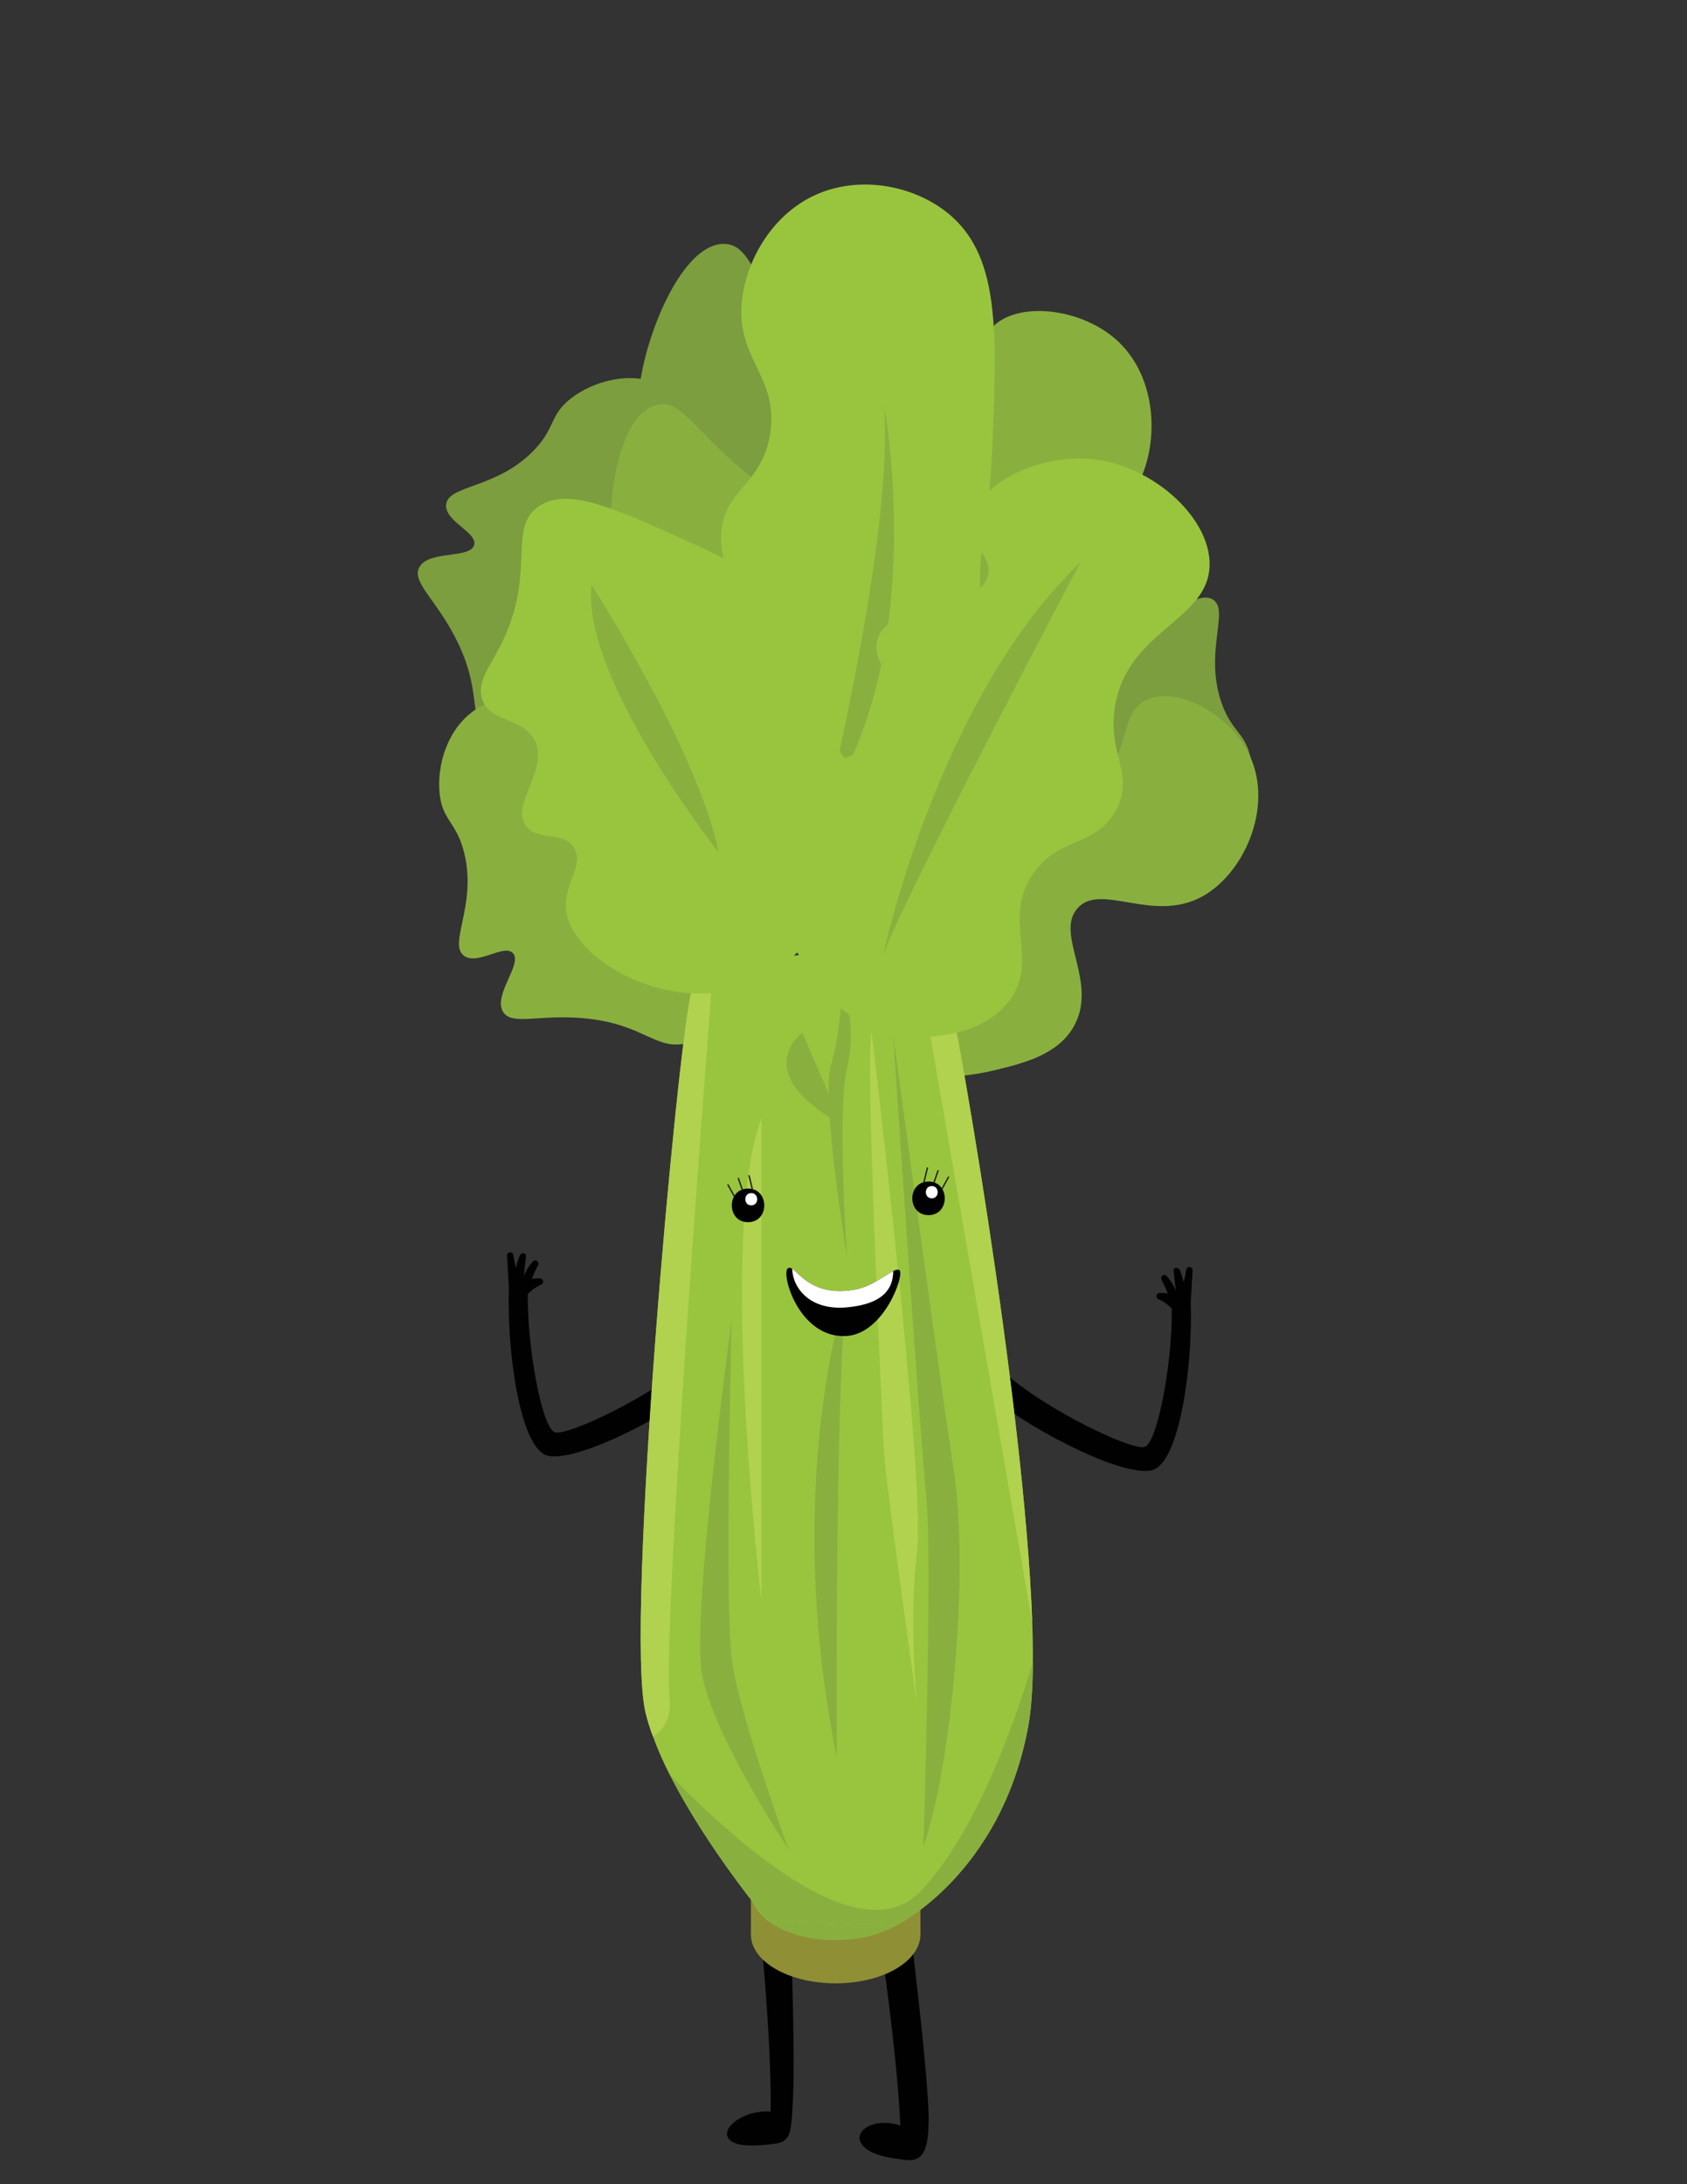 <?xml version="1.0" encoding="iso-8859-1"?>
<!-- Generator: Adobe Illustrator 27.2.0, SVG Export Plug-In . SVG Version: 6.00 Build 0)  -->
<svg version="1.1" id="Layer_1" xmlns="http://www.w3.org/2000/svg" xmlns:xlink="http://www.w3.org/1999/xlink" x="0px" y="0px"
	 viewBox="0 0 612 792" style="enable-background:new 0 0 612 792;" xml:space="preserve">
<rect x="0" y="0" width="612" height="792" fill="#333333" stroke="none"/>
<path style="fill:#010101;" d="M287.648,761.618c1.098-19.364-1.516-85.556-2.463-104.955c-0.103-2.108-14.173-0.636-13.991,0.781
	c2.852,22.219,8.928,77.935,8.342,108.262c-9.712-0.784-17.967,5.877-15.288,9.663c2.261,3.195,9.312,2.925,16.717,1.978
	C287.065,776.566,286.992,773.195,287.648,761.618z"/>
<path style="fill:#010101;" d="M336.877,768.217c-0.12-19.977-9.366-89.617-11.466-110.113c-0.228-2.226-13.741-4.011-13.478-2.487
	c4.114,23.893,13.39,83.551,14.674,115.105c-9.436-3.111-17.011,1.9-14.19,6.489c2.381,3.873,9.182,5.255,16.282,6.014
	C334.548,783.849,336.949,780.161,336.877,768.217z"/>
<path style="fill:#010101;" d="M251.388,493.144c-15.018,13.079-45.094,27.486-49.976,26.255
	c-4.882-1.231-10.271-31.884-9.929-50.202c1.42-1.472,3.074-2.632,4.995-3.467c0.881-0.383,0.674-1.96-0.269-2.107
	c-1.147-0.18-2.256-0.11-3.286,0.18c0.636-1.724,1.384-3.404,2.269-5.035c0.611-1.126-0.896-2.376-1.81-1.395
	c-1.472,1.577-2.595,3.38-3.389,5.339c0.278-2.385,0.556-4.768,0.834-7.154c0.165-1.414-1.822-1.418-2.263-0.324
	c-0.591,1.472-1.055,2.966-1.422,4.483c-0.366-1.568-0.687-3.146-0.946-4.743c-0.209-1.29-2.34-1-2.267,0.279l0.691,11.893
	c-0.009,0.084-0.031,0.158-0.033,0.246c-0.718,22.068,3.946,57.879,14.067,60.43c10.121,2.552,41.999-13.42,58.586-26.661
	C262.043,497.326,254.975,490.02,251.388,493.144z"/>
<path style="fill:#010101;" d="M365.181,498.429c15.018,13.079,45.094,27.486,49.976,26.255s10.271-31.885,9.929-50.202
	c-1.42-1.472-3.074-2.632-4.995-3.467c-0.881-0.383-0.674-1.96,0.268-2.107c1.147-0.18,2.256-0.11,3.287,0.18
	c-0.637-1.724-1.385-3.404-2.269-5.035c-0.612-1.126,0.896-2.375,1.81-1.395c1.472,1.577,2.595,3.38,3.388,5.34
	c-0.278-2.385-0.556-4.769-0.834-7.154c-0.165-1.414,1.822-1.419,2.263-0.324c0.591,1.473,1.055,2.967,1.423,4.483
	c0.366-1.568,0.686-3.146,0.946-4.743c0.21-1.29,2.341-1.001,2.267,0.278l-0.691,11.893c0.009,0.084,0.031,0.158,0.033,0.245
	c0.718,22.068-3.946,57.879-14.067,60.431s-41.998-13.42-58.586-26.661C354.526,502.612,361.595,495.306,365.181,498.429z"/>
<g>
	<path style="fill:#7C9E3E;" d="M165.47,231.774c-7.342-14.545-16.099-20.615-13.418-25.957c3.219-6.413,18.554-3.069,19.959-8.189
		c1.259-4.584-10.69-8.534-10.173-14.599c0.618-7.239,17.984-5.653,31.58-19.463c8.311-8.442,5.766-13.04,13.89-19.238
		c7.78-5.935,20.91-9.953,32.312-4.972c15.108,6.601,22.246,26.846,17.568,40.359c-6.203,17.922-30.192,15.344-34.421,32.632
		c-2.891,11.815,7.32,17.091,5.061,35.73c-0.677,5.589-1.898,15.663-9.566,22.192c-10.799,9.195-30.274,7.861-40.144-1.312
		C168.882,260.373,175.684,252.011,165.47,231.774z"/>
	<path style="fill:#7C9E3E;" d="M394.941,198.474c16.293,0.075,25.681-4.965,29.22-0.148c4.249,5.783-5.702,17.92-1.782,21.5
		c3.51,3.206,12.461-5.64,17.627-2.422c6.166,3.841-3.142,18.587,2.976,36.976c3.74,11.24,8.993,11.064,10.818,21.118
		c1.748,9.628-0.643,23.149-10.263,31.039c-12.749,10.455-34.026,7.606-43.934-2.703c-13.142-13.674,0.061-33.868-13.412-45.495
		c-9.209-7.947-18.551-1.252-34.125-11.739c-4.67-3.144-13.087-8.812-15.415-18.611c-3.279-13.799,6.764-30.537,19.422-35.157
		C367.918,188.509,372.273,198.369,394.941,198.474z"/>
	<path style="fill:#7C9E3E;" d="M297.219,133.237c21.055,24.488,33.095,24.517,35.26,39.02c2.886,19.337-17.19,28.199-12.654,46.881
		c3.887,16.008,20.541,17.384,20.594,29.692c0.057,13.003-18.456,27.525-36.504,27.706c-22.003,0.219-40.988-20.903-42.369-39.538
		c-1.618-21.822,21.388-33.698,15.616-46.141c-5.718-12.325-29.863-4.067-41.561-20.18c-7.431-10.235-4.975-23.607-2.886-34.983
		c3.538-19.266,15.983-47.563,30.057-47.255C273.74,88.68,273.828,106.031,297.219,133.237z"/>
	<path style="fill:#89B03F;" d="M334.29,334.208c12.818-27.166,8.278-37.405,19.777-44.741c15.33-9.782,30.468,3.911,44.616-7.024
		c12.123-9.37,6.979-24.036,17.413-28.748c11.023-4.978,30.376,5.242,37.37,20.503c8.527,18.606-2.216,42.738-17.52,50.975
		c-17.922,9.646-36.73-5.393-45.111,4.228c-8.301,9.528,7.866,26.907-1.385,42.95c-5.877,10.192-18.165,13.175-28.62,15.713
		c-17.705,4.298-46.458,4.454-51.531-7.616C305.345,371.041,320.05,364.388,334.29,334.208z"/>
	<path style="fill:#89B03F;" d="M311.301,231.887c1.755-32.247-6.915-40.603,1.561-52.568c11.302-15.954,31.925-8.453,41.583-25.076
		c8.275-14.244-2.792-26.764,5.689-35.685c8.959-9.424,32.373-7.09,45.523,5.272c16.031,15.071,15.113,43.457,3.212,57.862
		c-13.938,16.869-38.762,9.515-43.209,22.492c-4.404,12.853,18.737,23.606,16.027,43.332c-1.721,12.531-12.749,20.481-22.132,27.246
		c-15.889,11.456-44.458,23.264-54.402,13.3C297.405,280.297,309.351,267.713,311.301,231.887z"/>
	<path style="fill:#89B03F;" d="M283.268,180.884c26.809,18.006,38.424,14.831,44.368,28.236
		c7.925,17.873-9.071,31.755,0.272,48.558c8.005,14.397,24.424,11.294,27.75,23.145c3.513,12.519-10.47,31.443-27.82,36.417
		c-21.152,6.064-45.071-9.248-51.359-26.844c-7.364-20.606,11.655-38.173,2.781-48.633c-8.79-10.36-29.869,4.022-45.431-8.398
		c-9.885-7.89-11.075-21.433-12.087-32.956c-1.714-19.513,2.757-50.101,16.405-53.547
		C248.783,144.177,253.484,160.881,283.268,180.884z"/>
	<g>
		<path style="fill:#99C53E;" d="M266.678,310.426c-3.002-3.411-24.944-28.345-17.147-47.63
			c5.941-14.695,23.881-13.086,27.308-26.673c3.708-14.704-15.954-21.949-15.242-41.914c0.599-16.807,14.754-17.878,17.782-36.834
			c3.347-20.949-12.74-27.161-10.161-48.9c1.707-14.391,11.063-31.103,27.308-38.104c16.607-7.157,36.825-2.619,48.9,8.256
			c17.269,15.552,16.196,42.548,14.607,82.559c-1.414,35.569-7.643,41.738-2.54,64.777c5.436,24.543,14.862,28.179,11.629,42.549
			c-4.611,20.492-26.355,24.558-29.411,48.265c-1.479,11.476,2.993,15.355-0.635,19.687
			C329.901,347.418,289.651,336.53,266.678,310.426z"/>
		<path style="fill:#89B03F;" d="M300.337,290.738c0,0,24.133-99.07,20.322-144.16C320.659,146.578,337.17,233.582,300.337,290.738z
			"/>
	</g>
	<path style="fill:#89B03F;" d="M211.628,369.205c-16.229-1.445-26.007,2.788-29.128-2.309c-3.747-6.12,7.189-17.377,3.583-21.274
		c-3.229-3.489-12.892,4.572-17.769,0.931c-5.821-4.346,4.694-18.258,0.144-37.095c-2.782-11.515-8.03-11.781-9.004-21.953
		c-0.932-9.741,2.587-23.013,12.837-30.066c13.582-9.345,34.544-4.718,43.551,6.389c11.945,14.73-2.909,33.742,9.539,46.461
		c8.508,8.693,18.38,2.807,33.016,14.567c4.389,3.526,12.299,9.881,13.796,19.841c2.107,14.026-9.308,29.861-22.309,33.399
		C237.718,381.407,234.207,371.216,211.628,369.205z"/>
	<g>
		<path style="fill:#8F8F35;" d="M333.918,685.774v15.62c0,4.599-3.018,9.103-9.008,12.601c-12.026,6.9-31.527,6.9-43.506,0
			c-6.037-3.498-9.008-8.002-9.008-12.601v-15.62h16.147c9.056-2.827,20.124-2.827,29.18,0H333.918z"/>
		<path style="fill:#89B03F;" d="M324.894,698.321c-12.015,6.937-31.495,6.937-43.51,0c-12.015-6.937-12.016-18.184-0.001-25.121
			c12.015-6.937,31.495-6.937,43.511,0C336.909,680.137,336.909,691.384,324.894,698.321z"/>
	</g>
	<path style="fill:#99C53E;" d="M374.705,602.635c-0.048,9.391-0.575,17.297-1.677,23.286
		c-9.966,54.047-48.153,72.398-48.153,72.398l-46.525-2.06c0,0-22.04-26.257-35.408-52.849c-0.048,0-0.048-0.048-0.096-0.096
		c-2.3-4.552-4.36-9.151-5.941-13.607c-1.15-2.971-2.06-5.941-2.731-8.768c-7.571-31.671,11.643-242.827,16.626-261.131
		c0.815-2.923,3.642-5.318,7.81-7.283c16.866-7.762,55.868-7.906,74.075-4.648c5.366,0.958,8.96,2.204,9.583,3.641
		c2.779,6.277,29.419,156.295,32.198,236.79C374.657,593.388,374.753,598.179,374.705,602.635z"/>
	<path style="fill:#89B03F;" d="M323.919,374.496c0,0,16.371,121.121,22.101,158.786c5.73,37.666-0.975,107.786-11.05,136.412
		c0,0,3.336-104.929,1.054-126.804C333.742,521.017,323.919,374.496,323.919,374.496z"/>
	<path style="fill:#89B03F;" d="M286.236,670.914c0,0-18.279-49.433-20.819-69.755c-2.54-20.322,0-122.568,0-122.568
		S250.81,584.647,254.62,606.874C258.431,629.102,286.236,670.914,286.236,670.914z"/>
	<path style="fill:#89B03F;" d="M303.572,637.357c0,0-0.686-138.444,3.759-170.198C307.331,467.159,283.3,537.017,303.572,637.357z"
		/>
	<path style="fill:#89B03F;" d="M374.705,602.635c-0.048,9.391-0.575,17.297-1.677,23.286
		c-9.966,54.047-48.153,72.398-48.153,72.398l-46.525-2.06c0,0-22.04-26.257-35.408-52.849
		c26.641,27.406,69.907,64.54,90.989,42.356C353.144,665.546,366.847,628.7,374.705,602.635z"/>
	<path style="fill:#B0D24E;" d="M242.942,616.386c0.575,6.325-1.868,10.589-6.037,13.32c-1.15-2.971-2.06-5.941-2.731-8.768
		c-7.571-31.671,11.643-242.827,16.626-261.131c0.815-2.923,3.642-5.318,7.81-7.283
		C254.489,405.469,240.546,588.788,242.942,616.386z"/>
	<path style="fill:#B0D24E;" d="M374.465,588.308c-13.559-77.573-35.264-202.963-41.781-240.432c5.366,0.958,8.96,2.204,9.583,3.641
		C345.046,357.795,371.686,507.813,374.465,588.308z"/>
	<path style="fill:#B0D24E;" d="M316.222,374.496c0,0,19.589,162.521,16.463,187.923c-3.126,25.403,0,55.886,0,55.886
		s-11.382-80.653-12.017-92.085C320.032,514.789,313.682,380.903,316.222,374.496z"/>
	<path style="fill:#B0D24E;" d="M276.213,405.558c0,0,0,152.416,0,174.643C276.213,580.201,260.336,446.838,276.213,405.558z"/>
	<path style="fill:#89B03F;" d="M307.331,456.364c0,0-3.81-53.981,0-69.222c3.81-15.242-1.694-30.483-1.694-30.483
		s-0.668,17.782-4.25,29.848C297.805,398.572,307.331,456.364,307.331,456.364z"/>
	<path style="fill:#89B03F;" d="M305.583,407.962l-14.493-33.466C291.091,374.496,271.039,388.717,305.583,407.962z"/>
	<g>
		<path style="fill:#99C53E;" d="M285.901,339.536c-4.206-7.476-8.746-15.798-5.482-22.277c4.083-8.104,17.098-6.811,18.468-13.235
			c1.352-6.338-10.793-10.067-10.426-16.987c0.59-11.138,32.568-11.232,37.233-27.031c3.341-11.318-10.844-18.808-7.044-28.845
			c5.249-13.867,35.959-9.173,39.684-22.149c2.117-7.376-7.096-11.369-5.809-20.296c1.83-12.696,23.201-23.605,41.961-22.383
			c22.683,1.478,44.555,20.888,44.333,38.461c-0.256,20.33-29.898,23.608-34.356,51.524c-2.733,17.117,7.095,24.131,0.618,36.943
			c-7.156,14.159-21.244,9.72-30.634,24.05c-10.853,16.561,2.551,30.747-8.085,45.277c-9.133,12.478-28.516,14.993-41.745,12.445
			C303.594,370.985,293.638,353.287,285.901,339.536z"/>
		<path style="fill:#89B03F;" d="M320.387,346.237c0,0,19.761-92.968,71.633-142.433
			C392.02,203.804,329.333,322.397,320.387,346.237z"/>
	</g>
	<g>
		<path style="fill:#99C53E;" d="M261.675,359.619c-26.545,4.158-54.801-13.803-56.349-29.842
			c-0.878-9.088,6.936-16.338,2.783-22.568c-4.038-6.056-13.315-2.039-17.371-7.825c-5.552-7.921,8.486-20.225,3.302-30.831
			c-4.171-8.534-16.157-6.502-19.076-14.862c-2.012-5.759,2.098-11.244,5.543-17.563c14.86-27.252,3.194-44.012,14.655-52.325
			c10.13-7.346,26.91,0.184,51.04,11.012c17.658,7.925,28.59,12.83,32.804,23.972c4.951,13.092-4.845,20.323,0.763,32.941
			c5.748,12.933,18.242,10.297,26.515,23.089c10.849,16.775,1.558,40.168-0.446,45.212
			C303.53,325.842,290.947,355.035,261.675,359.619z"/>
		<path style="fill:#89B03F;" d="M260.754,309.184c0,0-50.206-63.691-46.157-97.111C214.597,212.073,253.47,272.587,260.754,309.184
			z"/>
	</g>
</g>
<g>
	<path style="fill:#010101;" d="M285.846,459.873c2.718-1.754,6.539,10.933,24.327,7.755c7.924-1.416,14.113-8.425,16.127-7.071
		c2.014,1.354-5.474,22.986-19.172,23.877C289.877,485.557,283.127,461.627,285.846,459.873z"/>
	<path style="fill:#FFFFFF;" d="M287.376,460.077c2.873,1.871,8.003,10.195,22.796,7.551c5.928-1.06,10.885-5.248,13.849-6.724
		c0.011,5.827-2.98,11.865-16.699,13.146C293.844,475.308,287.606,467.093,287.376,460.077z"/>
</g>
<g>
	<path style="fill:#010101;" d="M271.322,430.982c-7.844,0.061-7.761,12.252,0.096,12.19
		C279.261,443.111,279.179,430.921,271.322,430.982z"/>
	<path style="fill:#FFFFFF;" d="M272.518,432.621c-2.862,0.022-2.832,4.47,0.035,4.447
		C275.415,437.046,275.385,432.598,272.518,432.621z"/>
	<g>
		
			<line style="fill:none;stroke:#231F20;stroke-width:0.5;stroke-miterlimit:10;" x1="266.459" y1="433.906" x2="264.006" y2="429.454"/>
		
			<line style="fill:none;stroke:#231F20;stroke-width:0.5;stroke-miterlimit:10;" x1="269.412" y1="431.712" x2="267.801" y2="427.123"/>
		
			<line style="fill:none;stroke:#231F20;stroke-width:0.5;stroke-miterlimit:10;" x1="273.041" y1="431.677" x2="271.706" y2="426.126"/>
	</g>
</g>
<g>
	<path style="fill:#010101;" d="M336.799,428.426c-7.844,0.061-7.761,12.252,0.096,12.19
		C344.739,440.555,344.656,428.364,336.799,428.426z"/>
	<path style="fill:#FFFFFF;" d="M338.007,430.064c-2.862,0.022-2.832,4.47,0.035,4.448
		C340.903,434.489,340.873,430.042,338.007,430.064z"/>
	<g>
		
			<line style="fill:none;stroke:#231F20;stroke-width:0.5;stroke-miterlimit:10;" x1="341.717" y1="431.111" x2="344.17" y2="426.659"/>
		
			<line style="fill:none;stroke:#231F20;stroke-width:0.5;stroke-miterlimit:10;" x1="338.764" y1="428.918" x2="340.375" y2="424.329"/>
		
			<line style="fill:none;stroke:#231F20;stroke-width:0.5;stroke-miterlimit:10;" x1="335.136" y1="428.882" x2="336.471" y2="423.332"/>
	</g>
</g>
</svg>
